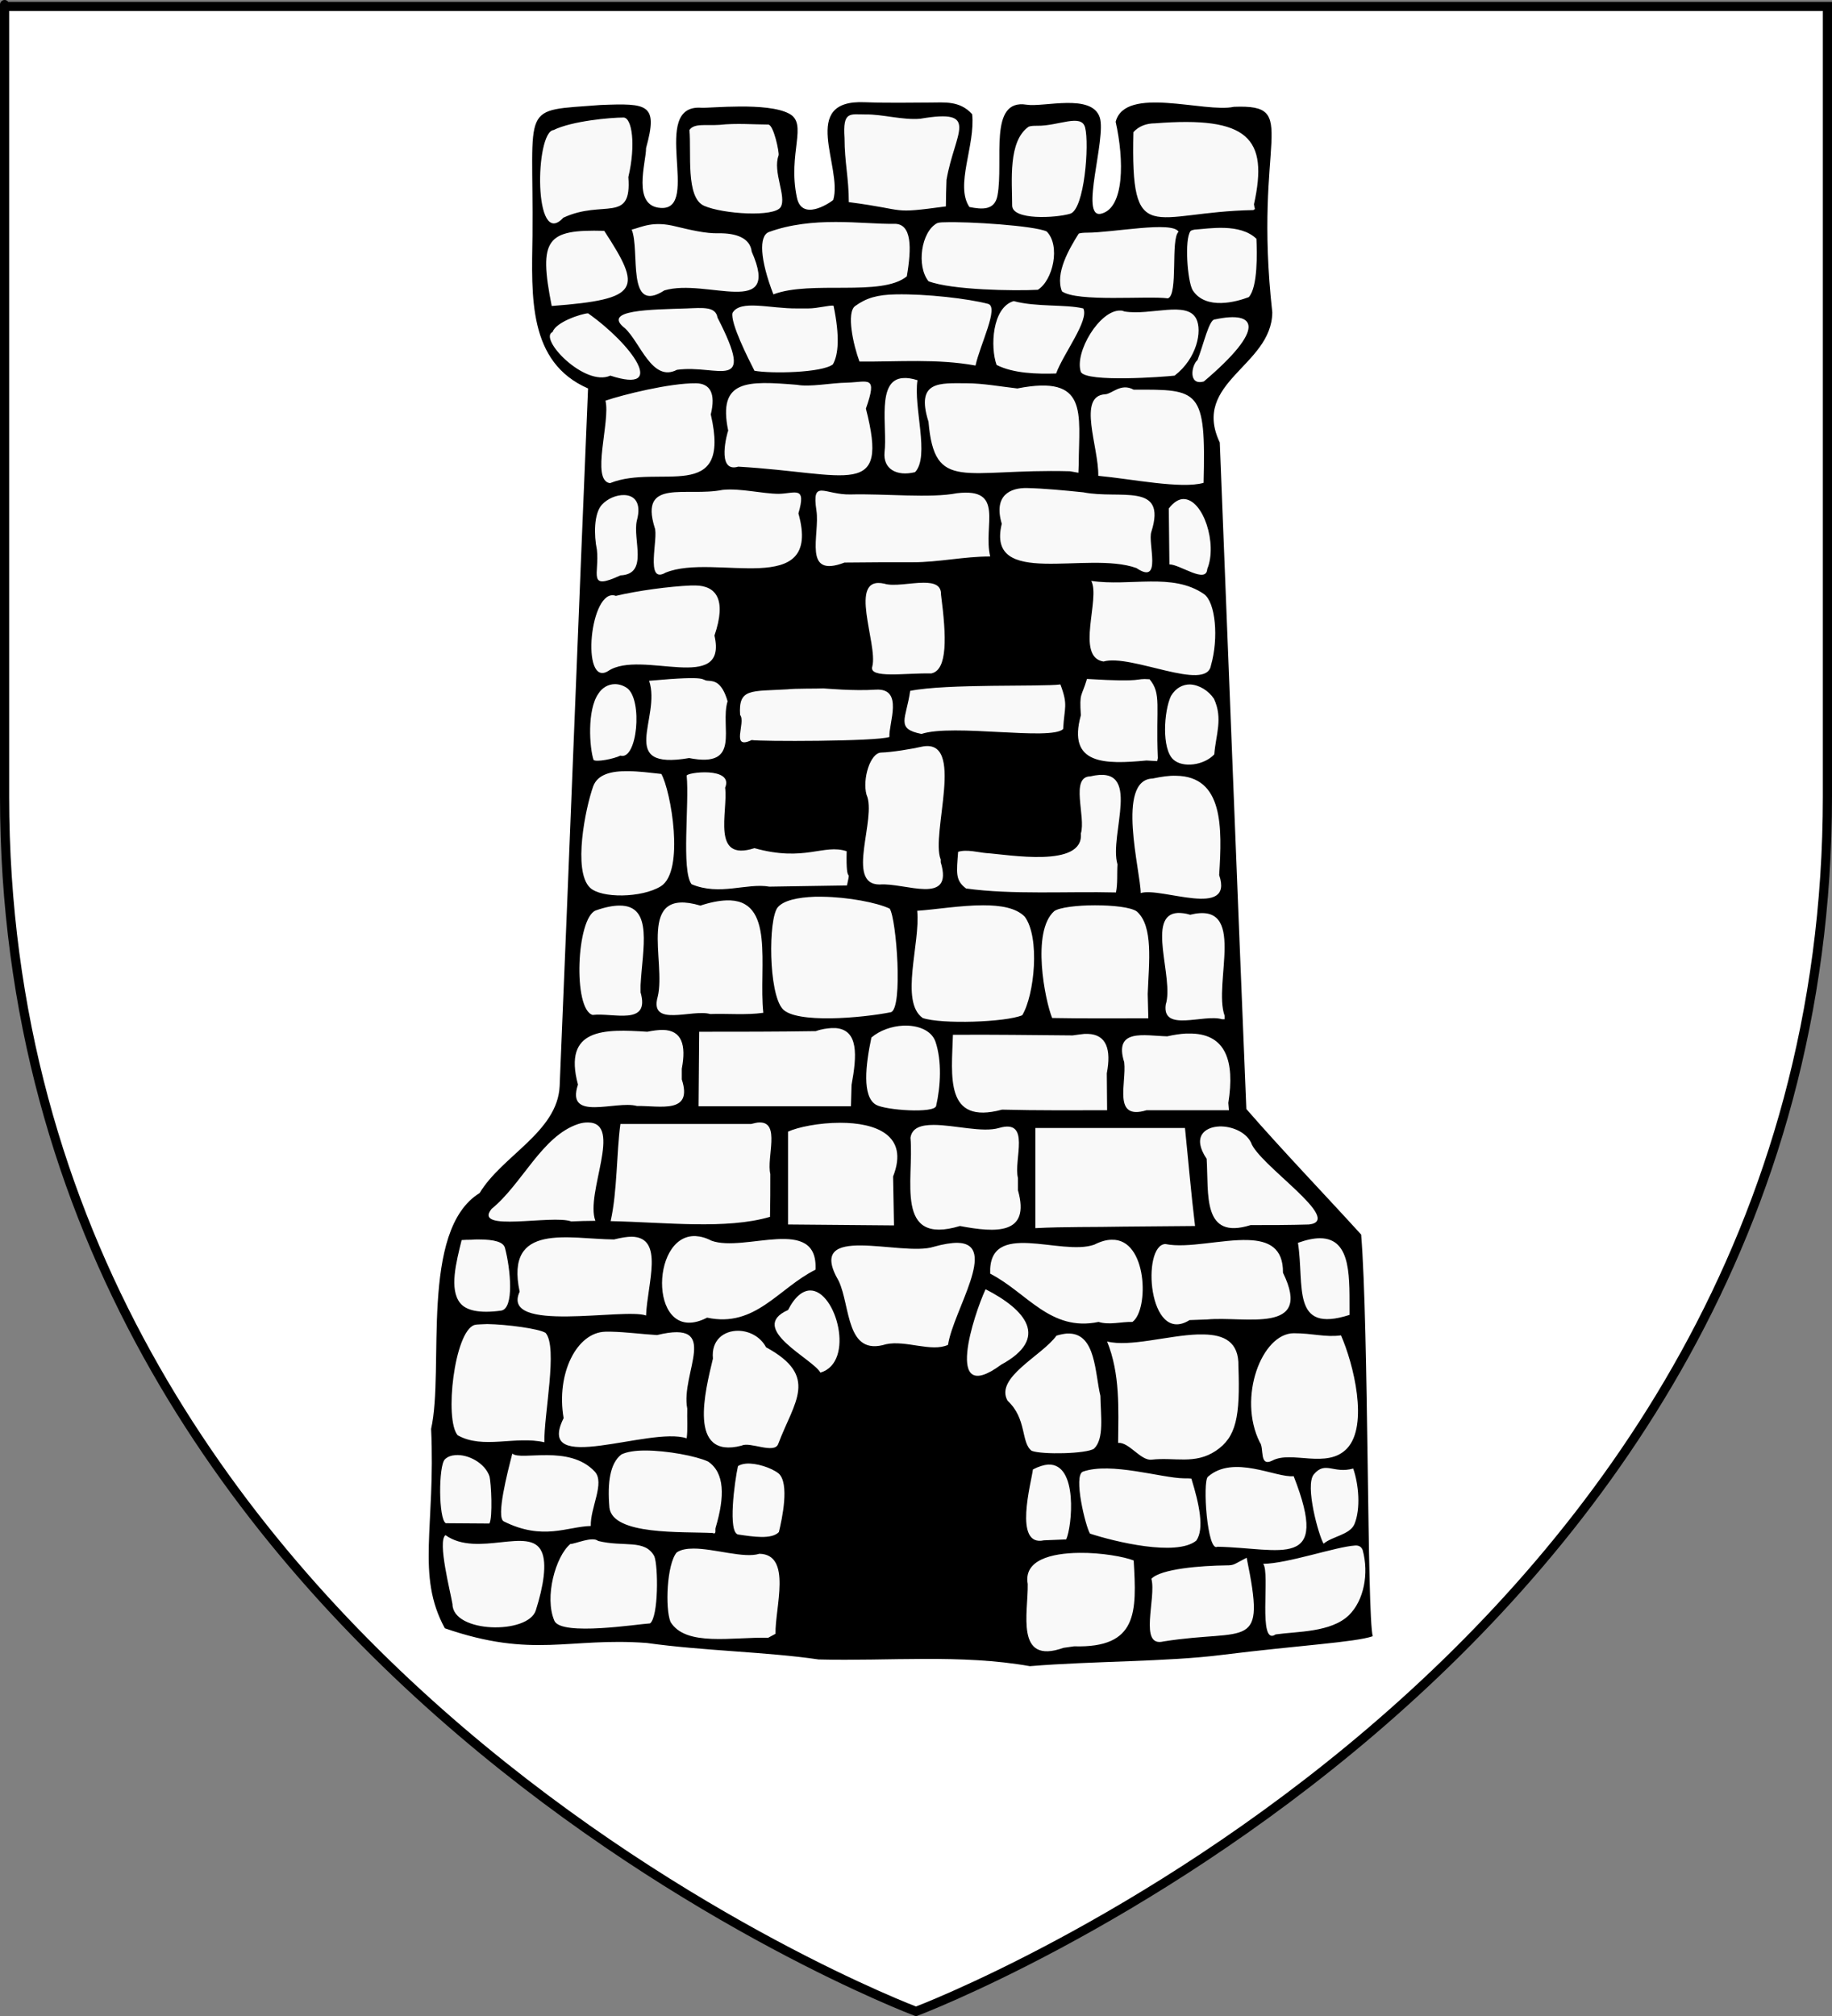 <?xml version="1.0" encoding="utf-8"?>
<!-- Generator: Adobe Illustrator 27.4.0, SVG Export Plug-In . SVG Version: 6.00 Build 0)  -->
<svg version="1.1"
	 id="svg2" xmlns:sodipodi="http://sodipodi.sourceforge.net/DTD/sodipodi-0.dtd" xmlns:svg="http://www.w3.org/2000/svg" xmlns:inkscape="http://www.inkscape.org/namespaces/inkscape" xmlns:cc="http://creativecommons.org/ns#" xmlns:rdf="http://www.w3.org/1999/02/22-rdf-syntax-ns#" xmlns:dc="http://purl.org/dc/elements/1.1/" inkscape:export-filename="/Users/olivier/Desktop/Blason Rouge/Blason_Vide_3D.png" inkscape:export-xdpi="144" inkscape:output_extension="org.inkscape.output.svg.inkscape" sodipodi:docbase="C:\Documents and Settings\Moi\Bureau\PROVISOIRE\HERALDIQUE\A insÃ©rer" sodipodi:docname="torre.svg" sodipodi:version="0.32"
	 xmlns="http://www.w3.org/2000/svg" xmlns:xlink="http://www.w3.org/1999/xlink" x="0px" y="0px" width="600px" height="660px"
	 viewBox="0 0 600 660" style="enable-background:new 0 0 600 660;" xml:space="preserve">
<rect x="0" y="0" width="600" height="660" fill="#808080" stroke="none"/>
<style type="text/css">
	.st0{fill-rule:evenodd;clip-rule:evenodd;fill:#FFFFFF;}
	.st1{fill:#F9F9F9;}
	.st2{fill:none;stroke:#000000;stroke-width:3;}
</style>
<sodipodi:namedview  bordercolor="#666666" borderopacity="1.0" gridtolerance="10.0" guidetolerance="10.0" height="660px" id="base" inkscape:current-layer="layer4" inkscape:cx="159.18367" inkscape:cy="330" inkscape:guide-bbox="true" inkscape:pageopacity="0.0" inkscape:pageshadow="2" inkscape:window-height="744" inkscape:window-width="1280" inkscape:window-x="-4" inkscape:window-y="-4" inkscape:zoom="0.81666667" objecttolerance="10.0" pagecolor="#ffffff" showgrid="false" showguides="true">
	</sodipodi:namedview>
<defs>
	
		<inkscape:perspective  id="perspective23" inkscape:persp3d-origin="300 : 220 : 1" inkscape:vp_x="0 : 330 : 1" inkscape:vp_y="0 : 1000 : 0" inkscape:vp_z="600 : 330 : 1" sodipodi:type="inkscape:persp3d">
		</inkscape:perspective>
</defs>
<g id="layer3" inkscape:groupmode="layer" inkscape:label="Sfondo" sodipodi:insensitive="true">
	<path id="path2855" sodipodi:nodetypes="cccccc" class="st0" d="M300,658.5c0,0,298.5-112.3,298.5-397.8s0-258.6,0-258.6H1.5v258.6
		C1.5,546.2,300,658.5,300,658.5z"/>
</g>
<g id="layer4" inkscape:groupmode="layer" inkscape:label="Torre Merlata" sodipodi:insensitive="true">
	<g id="g2404" transform="translate(505.714,-41.633)">
		<g id="g2398" transform="translate(-506.722,42.707)">
			<path id="path2400" sodipodi:nodetypes="cccsssscccccccccccccccccccccccccccccsssccccc" class="st1" d="M284,33.2
				c-6.8-0.5-7.9-1.4-8.5,4.9c-1.4,8.1,1.9,18.9,2.2,27.1c-0.9,0.6-8.8,7.3-15,3.9c-5.7-3.1,0.8-31.6-10.5-31.3
				c-10.7,0.3-20.4,1.7-26.4,1.8c-7.8,0,3.1,9.4,0,14.1c-6.7,10.3,0.6,14.3-6.4,16.4c-10.3-0.4-8.1-10.2-8.1-16.3
				c2-6.4,5.7-14.6-1.5-16.9c-18.8,1.9-13.9-3-19.9-1.1c-14.7,6.5-15.2,10.1-13.3,38.5c0.1,7.8-1.6,15.7-0.4,23.6
				c0.9,11.8,7.5,23.4,18.9,27.6c-3.4,77.2-6,154.4-9.5,231.5c-2.4,13.1-15.2,19.9-23.2,29.3c-2,3.1-4.4,5.6-7.5,7.6
				c-9.6,8.9-9,23.3-9.1,35.4c0.3,6.7-0.8,13.3-1.3,19.8c1.1,15.5-3.4,64.9,2.5,79.9c13.1,10,25.2-0.6,41.6,5.2
				c12.4,4.2,21,1,34,3.1c24.2,0.1,31.9,3.4,46.7,3.7c23.2,0.6,46.6-1.7,69.5,2.2c23.3,0.5,86-3.5,108-9.8
				c2.8-16.5,2.4,8.6,2.5-37.1c-2-30.4-1.2-62.1-3.8-92.4c-12.6-13.7-25.4-27.1-37.6-41.1c-3-72.8-5.8-145.6-8.8-218.4
				c-3.5-6.4-2.1-14.7,3.2-19.7c5.8-6.5,15.2-12.2,14.6-22.1c-1.4-16.3-1.9-40.6-2.7-58.7c-6-8.9-18.3-5-27.8-9.4
				c-5.4-2.2-10.4,2-17.5,1.2c-2.4,3,0.4,6.9-0.4,10.4c0.1,6.5,1.9,22.9-11.4,26.1c-1,0.1,10.2-36.6-0.4-37.7
				c-10.9-1.1-18,2.7-21.2,2c-5.6-1.1-5.1,28.9-7.5,30.9c-8,6.5-8.7,1.5-12.8,0.8c-5-8,0.3-24.5,0.5-33.3c0-3.1,1.3-0.3-2.5-1.7
				c-11.5-0.2-7.1-0.3-19.9-0.4C288.4,33.2,289,33.3,284,33.2z"/>
			
				<path id="path2402" sodipodi:nodetypes="cccsssscccccccccccscccccccsssscccccccccccssscsccssscccccccccccccsccscccccccccccscccccccccccccccccsccsccscccccccccccccccccsccccccccccccccccccccccccccccccccccccccccccscccccccccccccccccccscccccccscccccccccccccccccscccccsccccccccccccccccsccsccccsccccccccccccsssccccccccccccccccccccccsccsscccccccccccccccccccccccccccccccccccssscccsccccccccccccccccccccsccscccccccccccccccccccccccccccccccccccccccccccccccccccccccccccssscscccccccccccccccccccccccccccccccssccccccccscccccccsccccscccccccscscccccccccccscsccscscccsccccccccccccsccscsccccccccscccccsccccccccccccccccccccccccccc" d="
				M305.5,32.5c-6.2,0-12.6,0.2-21.2-0.1c-21.8-1-7.2,21.3-10.4,32c-1.6,1.3-10.3,6.9-11.9-0.8c-3.1-14.6,3.8-24.2-2.6-27.5
				c-7.2-3.8-26-1.7-28.7-1.9c-17.2-1.2,0.1,33.7-13.3,32.8c-9.5-0.6-4.8-14.8-4.8-19.6c4-14.5,0.6-14.7-14.9-14.1
				c-26.7,2.1-21.9-1.2-22.3,42.8c-0.3,19.9-1.5,41.4,18.2,50c-3.2,76.1-6.1,152.3-9.3,228.4c-0.7,15-18.9,22.8-26.2,35
				c-19.8,12.2-11.5,57.7-15.9,77.2c1.5,32-5,47.9,4.5,65.3c29,10,40.5,2.9,66.1,4.8c18.5,2.6,39.3,2.9,56.3,5.4
				c22.9,0.6,46.7-1.8,69.2,2.2c20.4-1.7,45-1.4,63-3.7c24.9-3.1,43.5-4.1,49.3-6.1c-1.9-6.8-1.3-100.9-3.8-131.5
				c-12.1-13.3-25.4-27.1-37.6-41.1c-3-72.7-5.8-145.5-8.7-218.2c-9.4-19.8,17-25,17.2-42.6c-6.4-57.3,9.8-68.2-12.6-67.3
				c-9.4,2.1-35.6-7.1-38.7,4.9c2.8,12.5,2.9,28.3-4.8,30.1c-7.1,1.6,1.8-24.6-0.4-31.5c-2.6-8-18.3-3.3-24-4.2
				c-12.6-2-7.4,18.4-9.5,29.7c-0.9,5-5.1,4.6-9.2,3.8c-4.8-7.1,2-20.2,0.9-30.4C315.3,31.8,310.3,32.5,305.5,32.5z M284.6,36.4
				c5.3-0.1,12.1,1.9,17.8,1.4c19.9-3.4,11.3,4.4,8.6,20c-0.1,2.9-0.2,5.8-0.2,8.7C292.1,69,299,67.7,279,65.1
				c0-7.9-1.4-13.1-1.4-21C277,35.2,279.3,36.4,284.6,36.4z M252.6,39.7c1.8,0,3.7,9.3,3.4,10.1c-2,5.4,2.7,13.5,0.7,16.9
				c-2,3.4-19,2.3-25.1-0.4c-6.1-2.7-4.1-17.4-4.8-24.8c1.5-2.3,5.4-1.4,9.9-1.7C242,39.2,248.3,39.7,252.6,39.7z M340.7,40.1
				c7,0.1,14.5-4.1,15.7,0.6c1.4,5.4-0.2,26.8-4.9,28.2c-4.7,1.4-19,2.2-19-2.7c0-8.1-1.4-21,5.4-25.8
				C338.7,40.1,339.7,40.1,340.7,40.1z M205.2,37.4c2.8,0,4.1,8.9,1.6,19.5c1.2,15.4-8.2,7.2-21.3,13.3c-9.8,10.7-9.3-28.1-3.2-28.7
				C188.4,38.5,201.1,37.4,205.2,37.4z M379.3,39.3c30.5-2.4,37.2,4.8,32.4,26.5c0.4,3.5,1.4,0.6-0.2,1.9
				c-33.4,0.6-40.2,12.9-39.3-25.5C374,40.2,376.5,39.3,379.3,39.3z M274.7,71.6c7.2,0,14,0.7,19.2,0.6c5.8-0.1,5.7,7.9,4.1,17.2
				c-8.3,6.8-31.4,1.2-43.7,5.9c-4.4-11.4-4.8-19.1-1.5-20.4C259.9,72.3,267.5,71.6,274.7,71.6z M310.3,71.7
				c7.8-0.3,29.4,1.1,33.5,3c4.6,4.6,2.1,16-2.9,19.1c-7.6,0.4-28.2,0.1-35.8-2.8c-4-5-2.4-16.2,2.8-19
				C308.4,71.8,309.2,71.7,310.3,71.7z M236.3,75.3c5.9-0.1,10.4,1.6,10.9,6c9.8,22.2-14.8,8.6-28.6,12.7
				c-12.6,8.1-7.9-13-10.7-19.9c3.3-0.8,6.9-3,14.6-1C227.1,74.2,232.1,75.4,236.3,75.3z M357,75.1c8.5,0,28-3.9,30-0.3
				c-2.7,2.4,0,20.7-3.5,21.8c-6.7-0.9-29.7,1.3-34.7-2.3c-2.3-5.9,2.3-13.8,5.5-18.9C354.9,75.2,355.8,75.1,357,75.1z M392.2,74.1
				c4.7-0.3,14.9-2.2,20.3,3c0.2,4.4,0.5,15.8-2.5,19.1c-3.9,1.5-14.1,4.4-18.4-2.3c-1.7-3-2.7-16.6-0.7-19.3
				C391.2,74.3,391.7,74.2,392.2,74.1z M198.9,74.5c12.4,19,12,22.4-17.2,24.6C177.3,77,180.1,74,198.9,74.5z M294.4,95.3
				c10.1-0.2,23.7,1.4,30.2,3.1c3.7,1-2.6,13.3-4.1,20.2c-12.6-2.3-25.3-1.2-38-1.3c-2-5.3-4.4-16.1-1.4-18.2
				C284.7,96.5,288.3,95.4,294.4,95.3z M262.1,99.9c1.3,0,2.5,0,3.6,0c3.1,0,6.9-1.1,8.3-0.9c2.1,10.1,1.6,16-0.2,19.2
				c-3.5,2.8-20.4,3.1-25.7,2.1c-2.1-4.1-7.9-15.6-7.2-18.9C243.4,96.9,253.2,100,262.1,99.9z M355.8,99.9c2,3.9-6.6,14.9-8.9,21.3
				c-6.2,0.2-14,0-19.5-2.8c-2.1-5.8-1.5-18.8,5.6-20.9C340.4,99.5,349.9,98.5,355.8,99.9z M225.9,99.9c5.3-0.2,9.5-0.7,10.1,3
				c12.9,25.1,0.1,15.2-13.3,17.1c-8.1,4.2-12-9-17-13.6C197.8,100.3,214.3,100.3,225.9,99.9z M368,100.6c0.5,0,0.8,0.1,1.3,0.3
				c8.6,1.4,20.5-3.6,23.5,2.4c2,4,0.2,13-7.1,18.6c-3.3,0.4-28.9,2.3-30.7-1.2C352.8,114.3,361.2,100.3,368,100.6z M193.6,101.5
				c14.2,10,26.3,26.6,7.3,20.4c-8.4,3.8-23.7-12.2-18.9-14.3C183.1,104.3,191.5,101.6,193.6,101.5z M398.9,103.5
				c13.9-3,16.7,3.1-3.6,20.3c-5.2,1.5-4.1-5.3-2.1-7C395.2,111.7,397,103.4,398.9,103.5z M296.8,122.7c1.3-0.1,2.8,0.1,4.7,0.7
				c-1.4,8.7,4.1,24.9-0.8,30.1c-6.1,1.5-10.5-1.1-10-6.5C291.7,138.8,287.9,123.2,296.8,122.7z M278.4,124.2
				c7-0.2,10.1-2.6,6.2,8.5c7.7,29.9-5.5,21.1-41.8,19c-7.4,2.2-3.5-11.5-3.3-11.8c-3.5-16.8,6.3-16.3,22.5-15
				C266.3,125.7,272.9,124.3,278.4,124.2z M317.6,124.4c5.2,0,11.3,1.1,16.6,1.7c23.4-4.6,20.2,8,20.1,24.8l-0.1,2.8l-2.8-0.5
				c-34.8-0.9-44.3,7.1-46.3-16.2C300.8,123.4,308.9,124.4,317.6,124.4z M229,124.4c4.5,0.1,6.5,3.2,4.8,10.2
				c6.9,29.7-17,16-33,22.5c-6.4-0.8,0.2-20.3-1.5-27C204.8,128.2,220.4,124.3,229,124.4z M363,128c2.2-0.1,5.1-3.8,9.3-1.5
				c21.5-0.1,23.7-0.2,22.9,30.5c-7.3,2.1-23.7-1.3-34.5-2.3C360.9,145.3,353.7,128.5,363,128z M279.6,160.8
				c11.1-0.3,26.2,1.3,34.8-0.4c15.9-1.9,8.5,10.5,10.9,20.7c-8.5,0-16.9,1.9-25.3,1.9c-7.5,0-14.9,0-22.4,0.1
				c-13.9,5.3-8-9.1-9.2-17C266.8,155.5,271,161,279.6,160.8z M256.1,160.6c5.3-0.1,9.1-2.8,6.4,6.4c8,28.5-27.5,12.8-43.5,19.4
				c-6.9,4-2.2-11.6-3.6-14.8c-5-16.2,10.3-9.9,22.3-12.3C243.5,158.7,250.8,160.6,256.1,160.6z M337.3,158.7
				c5.3,0.1,12.7,0.8,18.5,1.4c12,2.4,27.5-3.5,22.3,12.9c-1.3,3.6,3.7,17.7-4.9,11.9c-16.1-5.8-49.3,6.8-44.1-14.5
				C326.3,161,332,158.6,337.3,158.7z M205.5,161c3.2,0.1,5.7,2.4,4.1,8.3c-1.5,6.2,4,17.6-5.4,18c-11,5.1-6.8-0.5-7.7-8.4
				c-1-4.8-1-11.8,1.6-14.7C199.9,162.2,202.9,160.9,205.5,161z M388.6,162.3c6.5,0,11.2,14.7,7.8,22.9c-0.3,5-8.9-1.5-12.4-1.5
				c-0.1-7.2-0.1-11.1-0.2-18.3C385.4,163.3,387.1,162.3,388.6,162.3z M270.7,224.3c0.6,0,9.8,0.9,17.2,0.4
				c9.2-0.5,4.1,11.1,4.4,15.5c-4.4,1.5-42.6,1.5-45.1,1c-7.1,3.4-1.8-5.8-3.8-8.2c-0.6-8.8,3.5-7.7,15.5-8.4
				C261,224.3,269,224.4,270.7,224.3z M303.5,189.7c3.3,0,5.8,0.7,5.7,3.9c1.8,13.8,2.2,24.7-3.2,25.8c-8.4-0.2-20.6,1.8-19.3-2.3
				c1.9-7.3-8.3-29.8,3.9-27.1C293.7,191,299.3,189.7,303.5,189.7z M299.1,225.1c12-2.4,43.3-1.3,49.2-2.1c2.6,6.9,1.3,7.3,0.9,14.6
				c-4,3.9-36.1-1.8-46.4,1.6C294.2,237.5,297.8,234.3,299.1,225.1z M227.4,190.6c0.5,0,0.9,0,1.4,0c6.6,0.1,10.3,4.4,6.2,16.4
				c4.5,19.4-24.1,4.4-34.8,11.6c-9.1,5.7-6-27.7,2.5-24.6C209.9,192.3,220.1,190.9,227.4,190.6z M358.4,189.1
				c12.8,1.9,26.6-2.8,36.9,4.3c3.8,2.6,4.9,14.4,2.3,23.4c-1.5,8.8-26.2-3.9-35.2-1.3C353.1,214,361.5,194.8,358.4,189.1z
				 M233.1,221.8c1.9,0.1,4.4,0.5,6.2,6.7c-2.6,8.5,4.8,22-12.6,18.6c-24,4.1-9-13.2-13.1-25.3C234.6,219.9,230,221.7,233.1,221.8z
				 M357,221.2c19.7,1.2,15.1-0.3,20.5,0.1c4,4.8,2,8.8,2.7,25.8l-0.2,1l-3.5-0.2c-13.7,1.3-26,1.4-21.5-14.8
				C354.5,225.4,355.2,227.3,357,221.2z M202.4,222.9c1.3,0,2.7,0.4,4,1.3c5.2,3.9,3.3,23.8-2.2,22.1c-2.2,1.1-8,2.2-8.8,1.4
				c-1.3-3.9-2.2-16.3,1.6-21.7C198.2,224.1,200.2,222.9,202.4,222.9z M390.7,223c3,0.1,6.1,2,7.9,4.7c3,6.5,0.6,11.7,0.1,18.2
				c-3.4,3.6-10.3,4.5-13.4,1.7c-3.9-3.5-3.1-15.9-0.8-20.8C386.1,224.1,388.4,223,390.7,223z M278.3,277.6
				c-0.3,12.4,1.6,4.4,0.1,11.2c-8.5,0.1-16.9,0.3-25.4,0.4c-7.4-1.3-16.3,3.1-25.5-0.8c-3.4-4.5-0.7-26.3-1.6-35.5
				c-0.3-1.1,15.5-3.1,12.6,3.9c1,7.9-4.7,24.4,9.6,19.8C264.6,281.2,270.7,275.1,278.3,277.6z M206.8,251.4c3.3,0,7.1,0.5,10.8,0.9
				c3.1,5.4,7.8,31.9-0.2,36.8c-6.2,3.8-19.5,4-23.2,0.4c-5.6-5.5-1.5-25.9,1.1-33.2C196.8,252.4,201.2,251.3,206.8,251.4z
				 M323.9,278.2c7.5,0.5,32.1,5,31.1-6.4c1.7-5.5-3.6-18.6,3.1-18.7c17.5-4.2,6,19.1,8.9,28.8c-0.2,3.1,0.1,6.2-0.5,9.2
				c-15.9-0.4-34,0.8-49.1-1.3c-3.6-2.7-3.1-5.2-2.6-12C317.6,276.9,321.5,278,323.9,278.2z M289.6,245.3c3.6-0.1,10.1-1.2,13.2-1.9
				c14.7-3.2,2.9,28.6,6.3,36.9v0.9c4.4,14.4-11.8,6.6-20,7.3c-11.4,0-0.8-21.7-4.3-29.4C283.4,254,286,245.4,289.6,245.3z
				 M386.2,252.9c15.5,0.2,15.1,16.9,14.1,32.5c4.9,14.5-19.1,3.8-25.7,5.9c0-6.9-8.2-37.1,3.9-37.5
				C381.4,253.2,384,252.8,386.2,252.9z M267.9,292.5c0.8,0,1.6,0,2.4,0c8.4,0.1,17.9,1.9,22.1,3.9c2.2,3.3,4.4,32.6,0.4,33.9
				c-9.4,1.9-31.2,3.8-35.5-1.1c-4.6-5.2-4.7-29.3-1.6-33.2C257.6,293.7,262.3,292.7,267.9,292.5z M238.8,293.7
				c16.3-0.7,10.6,21.6,12.2,36.8c-5.7,0.8-11.6,0.2-17.4,0.4c-5.9-1.7-20,4.5-17.2-5.6c2.9-11.6-7.3-36.2,14-29.9
				C233.7,294.3,236.5,293.8,238.8,293.7z M323,295.3c5.7,0,10.7,0.8,13.6,3.7c5.1,6.8,3.2,25.7-0.8,32.3c-5.4,2.3-26.5,3-32.6,0.9
				c-7.6-5.4-0.7-24.5-1.8-35.1C307.3,296.7,315.7,295.3,323,295.3z M359.6,295.3c5.8,0,11.7,0.6,13.7,2c5.5,4.8,4,16.6,3.6,27
				c0.1,2.7,0.1,5.4,0.2,8c-10.5,0-21,0.1-31.5-0.1c-2.3-5.6-6.9-28.3,0.7-35C348,296,353.8,295.3,359.6,295.3z M203.9,295.4
				c11.2-0.1,7.5,14.2,6.9,26.1l0,1.1v1.2c3.2,11.1-8.9,6.6-15.7,7.4c-6.5-1.9-5.3-31.7,1-34.2C199.2,295.9,201.8,295.4,203.9,295.4
				z M386.8,297.8c1.1,0,2.4,0.1,4,0.6c18.9-4.7,7.4,22.4,11.3,33.1v1.1h-0.9c-5.9-1.8-19.7,4.4-18.4-4.8
				C385.6,319.2,376.2,298.3,386.8,297.8z M296.8,334.7c4.8-0.2,9.3,1.5,10.6,5.3c2.1,6.3,1.7,14.4,0.2,21
				c-0.6,2.5-16.6,1.4-19.7-0.4c-4.6-2.7-3.4-13-1.5-22C289.2,336.2,293.1,334.9,296.8,334.7z M273.3,335.5c0.5,0,0.9,0,1.4,0
				c7.5,0.6,7,8.9,5.2,18.6c-0.1,2.3-0.1,4.7-0.2,7c-16.6,0-33.3,0-49.9,0c0.1-8.1,0.1-16.3,0.2-24.4c12.7,0,25.5,0,38.2-0.2
				C270.1,335.8,271.9,335.6,273.3,335.5z M218.1,336.1c6.2,0.1,7.7,4.9,6.2,12.7c0,1.2,0,2.4,0,3.5c3.7,11.4-7,8.6-14.7,8.7
				c-6.9-1.9-23.4,5.3-19.3-7c-5-18.6,8.7-18.2,22.7-17.3C215,336.3,216.6,336.1,218.1,336.1z M391.5,337.3
				c10.8,0.4,14,8.8,11.8,22.7l0.1,1.2l0.1,1.2c-9,0-18,0-27,0c-11.2,3.4-6.5-8.8-7.3-15.7c-3.5-11.2,6.5-8.7,14.1-8.5
				c2.2-0.5,4.2-0.8,6-0.9C390.1,337.3,390.8,337.3,391.5,337.3z M356.2,337.4c0.4,0,0.8,0,1.1,0c6.1,0.2,7.7,5.1,6.2,12.9
				c0,4,0.1,8.1,0.1,12.1c-11.5,0-22.9,0.1-34.4-0.2c-18.9,5.1-16.5-11-16.1-24.5c13.1-0.1,26.1,0.1,39.2,0.2
				C353.8,337.7,355.1,337.5,356.2,337.4z M249.7,366.4c7-0.2,2.3,11.4,3.6,16.9c0,4.7,0,9.3-0.1,14c-14.3,4.2-34,1.8-52.2,1.4
				c2.2-9.8,1.9-22.4,3.2-31.8c14.3,0,28.6,0,42.8,0C248.2,366.6,249,366.4,249.7,366.4z M193.6,366.4c11.6,0.1-1,23.2,2.4,32.2
				c-2.7,0-5.3,0.1-7.9,0.2c-6.2-2.3-32.4,3.7-26.1-4.1c10-8.1,16.5-23.9,28.4-27.8C191.6,366.5,192.6,366.4,193.6,366.4z
				 M276.2,366.5c11.4,0,22.7,3.9,17.3,17.6c0.1,5.3,0.2,10.7,0.3,16c-11.5-0.1-23.1-0.2-34.7-0.3c0-10.1,0-20.2,0-30.4
				C262.4,367.9,269.3,366.5,276.2,366.5z M306.8,367.2c6.7,0,16,2.6,21.4,1c10.6-3.1,4.7,10.4,6.2,16.4c0,1.4,0,2.7,0,4
				c4.2,14.7-7.3,13.9-19,11.7c-21.6,6.5-15-15.2-16.2-28.9C299.7,368.1,302.7,367.2,306.8,367.2z M400.4,367.7
				c3.9-0.1,8.5,1.7,10.3,5.2c2.3,7.2,30.8,25.6,19,26.9c-6.4,0.2-12.8,0.2-19.1,0.2c-15.9,5-13.7-10-14.4-21.7
				C391.4,371.2,395.4,367.9,400.4,367.7z M340.1,368.2c16.3,0,32.7,0,49,0c1.1,10.7,2,21.4,3.3,32.1c-7.8,0.1-15.6,0.1-23.4,0.2
				c-9.6,0.2-19.3,0-28.9,0.5C340.1,390.1,340.1,379.1,340.1,368.2z M228.8,403.6c1.6,0.1,3.3,0.5,5.2,1.5c10.9,4,35-8.5,34.1,9.5
				c-12.1,6-19.7,19.1-35.5,15.7C213.6,440.1,213.6,403,228.8,403.6z M207.9,403.8c10.8,0.2,5.1,15.4,4.7,25.8
				c-7.1-2.6-47.8,6-41.4-7.8c-4.9-22.9,16.2-17.2,30.9-17.1C204.5,404.1,206.4,403.8,207.9,403.8z M433.3,404.3
				c10.7,0,9.6,13.7,9.7,25.1c-19.3,6.2-14.7-9.6-16.9-23.6C428.9,404.8,431.3,404.3,433.3,404.3z M157.7,404.7
				c5.2,0,8.2,0.8,8.7,2.8c1.8,6.8,3.1,19.9-1.3,20.5c-7.2,1-11.5-0.1-13.4-2.5c-3.6-4.5-1.3-13.3,0.5-20.6c1.1-0.1,2.1-0.1,3.1-0.1
				C156.1,404.7,156.9,404.7,157.7,404.7z M365.1,404.8c11.7-0.4,12.3,22.9,6.8,26.9c-3.7-0.1-7.5,1.1-11.1,0
				c-15.8,3.3-23.4-9.6-35.5-15.8c-0.7-17.9,23.1-5.6,34.1-9.5C361.6,405.3,363.4,404.8,365.1,404.8z M409.8,404.9
				c6.6,0.2,11.5,2.5,11.4,10.7c10,20.4-12.6,14.1-24.9,15.3l-2.9,0.1l-2.8,0.1c-13.6,8.5-15.8-24.7-7.9-24.9
				C390,407.7,401.3,404.6,409.8,404.9z M314.6,405.8c13.6,0.3-1.4,22.2-3.1,33.4c-5.4,2.5-13.8-1.6-20.3-0.2
				c-13.2,4.1-11.6-12.4-15.5-20.7c-11.4-19.5,20.6-7.8,31.1-11.2C310,406.2,312.6,405.8,314.6,405.8z M323.8,421
				c13.1,6.7,21.1,16,5.1,24.7C309.8,459.8,320.1,428.9,323.8,421z M266.4,421.4c8.5,0,14.8,23.5,3.3,26.9
				c-2.4-4.5-24.1-14.5-10.6-20.5C261.4,423.3,264,421.4,266.4,421.4z M160.6,432.4c6.3,0.1,17,1.5,19.1,2.9
				c4.1,4.7-0.6,26.8-0.4,35.8c-9.5-2.2-20.1,2.4-28.4-2.3c-4.4-5.1-1.1-34,5.5-36.1c0.4-0.1,1-0.2,1.8-0.2
				C158.9,432.5,159.7,432.4,160.6,432.4z M242.7,434.6c3.5,0,7.3,1.8,9.2,5.4c17.5,9.5,9.2,17.8,4,31.6c-1.2,3.5-9.3-0.8-12,0.6
				c-17.8,4.6-11.9-18-9.4-28.5C233.9,437.6,238.1,434.6,242.7,434.6z M199.3,434.9c0.6,0,1.3,0,1.9,0c4.8,0.1,10,0.8,15,1.1
				c21.3-5.2,7.6,12.4,9.9,24.1c-0.1,3.2,0.2,6.9-0.2,9.7c-12.1-4-49.9,12.6-40.3-6.6C183.1,448.6,189.9,435.1,199.3,434.9z
				 M424.7,435.4c6.3,0,10.3,1.4,15.5,0.7c4.1,9.3,9.1,29.4,2,37c-6.5,6.9-18.2,0.6-24.5,4c-4.4,2.2-2.6-4.2-4.1-6
				C406.3,456.5,414.2,435.5,424.7,435.4z M350.4,435.5c0.3,0,0.6,0,0.9,0c8.6,0.3,8.3,12.9,10.1,20.4c0.1,6.5,1.3,14.1-2.1,17.3
				c-2.5,1.7-17,2-20.4,0.7c-3.6-2.7-1.5-10.5-7.9-16.4c-4.3-7.6,11.4-14.8,16-21.3C348.3,435.8,349.4,435.6,350.4,435.5z
				 M393.3,435.8c0.6,0,1.3,0,1.9,0c6.7,0.1,11.6,2.4,11.4,10.4c0.6,16.6-0.7,23.2-7.4,27.7c-6.9,4.6-13.5,2-21.1,2.9
				c-3.6,0.3-7.3-5.8-10.9-5.5c0.1-11.3,0.7-22.5-3.6-33.2C371,440,383.7,436.1,393.3,435.8z M150.2,475.3c4.2-0.3,9.6,2.6,11.1,6.9
				c0.6,2.2,1.1,13.5,0,15.5l-14.3-0.1c-2.4-1.4-2.4-18.8-0.3-20.9C147.6,475.8,148.8,475.4,150.2,475.3z M444.2,479.7
				c1.8,5.2,2.5,13.1,0.4,18.2c-1.5,3.5-7.3,4-10.1,6.4c-1.6-2.6-6.2-19.1-3.2-22.7C435.1,477.1,437.7,481.5,444.2,479.7z
				 M168.8,474.8c2.9,2.5,18.6-3.1,27,5.9c3.4,3.7-1.5,11.8-1.3,17.8c-7.7,0.2-15.7,4.9-28.5-1.5C163.4,495.7,167.2,481,168.8,474.8
				z M424.7,482.2c12.2,31.1-4.1,23.5-25,23.1c-3.3,1.9-4.9-21.3-3.1-22.9C405,475,418.9,482.8,424.7,482.2z M212.3,473.8
				c7.2,0,16.7,1.8,20.6,3.6c5.5,3.7,5.5,11.5,2.5,21.6c-0.3,0.7,0.4,2.4-1,1.8c-10-0.5-32.7,0.8-33.8-8.3
				c-0.7-8.3,0.2-14.5,3.9-17.4C206.3,474.2,209.1,473.8,212.3,473.8z M388.7,482.9c1,0,1.9,0,2.5,0.1c2.6,8.4,4.3,16.5,1.6,20.3
				c-6.5,5.3-26.9,0.3-34.8-2.3c-1.4-2.1-5.6-19.1-2.3-20.3C364.9,477.5,381.4,482.8,388.7,482.9z M245.3,478.1
				c3.3-0.3,8.3,1.3,10.7,3.2c3.7,3.2,1.1,15.1,0.1,19.2c-2.4,2.5-8.5,1.5-13.3,0.8c-3.5-0.5-1.2-17.4-0.1-22.4
				C243.3,478.5,244.2,478.2,245.3,478.1z M344.3,478.4c9.9-0.4,7.8,20.4,5.9,24.5l-7.3,0.3c-10.1,2.2-4.1-19-3.6-23.2
				C341.2,479,342.9,478.5,344.3,478.4z M146.9,501.5c10.5,7.5,27.7-3.1,31.5,5.4c1.8,3.9,0.6,11.3-1.9,19.2c-2.5,8-27.2,7.5-27.3-2
				C148.6,520.3,144.2,503.5,146.9,501.5z M444.8,504.9c1.2-0.1,2.1,0.4,2.5,1.5c2.1,7.7,0.4,16.5-4.5,21.3c-5.9,5.7-17,5.3-24,6.3
				c-6,4.1-1.7-20.3-4.1-23.1C422.8,510.8,438.5,505.3,444.8,504.9z M187.8,504.4c1.6,0,7.2-2.6,9.1-1c8.4,2.1,15.3-0.7,18.4,5
				c1.3,3.2,1.4,19.9-1.4,22c-3.9,0.2-28.9,4.2-31.3-0.8C179.2,521.8,183,508.4,187.8,504.4z M402.6,511.4c2.7,0,2.4-0.3,6.7-2.5
				c6.4,31.1,0.6,23-27.2,27.4c-8.3,2.1-2.3-14.3-4-20.5C381.2,512.5,394.4,511.5,402.6,511.4z M228.2,505.9
				c6.8,0,16.6,3.3,21.5,1.7c10.8,0.2,5.1,17.7,5.3,26.2l-2.4,1.3c-11.7-0.3-27,3-32-5.2c-1.8-4.5-1.2-18.8,2-22.7
				C224,506.2,226,505.9,228.2,505.9z M354.5,507.3c7.2-0.1,14.8,1.3,17.8,2.5c1,16.9,1.4,28.7-19.5,28.1l-3.5,0.5
				c-16,5.7-11.5-11.7-11.7-20.9C336.2,509.7,345.2,507.4,354.5,507.3z"/>
		</g>
	</g>
</g>
<g id="layer1" inkscape:groupmode="layer" inkscape:label="Contorno" sodipodi:insensitive="true">
	<path id="path1411" inkscape:export-xdpi="144" inkscape:export-ydpi="144" sodipodi:nodetypes="cccccc" class="st2" d="M300,658.5
		c0,0-298.5-112.3-298.5-397.8s0-258.6,0-258.6h597v258.6C598.5,546.2,300,658.5,300,658.5z"/>
</g>
</svg>
